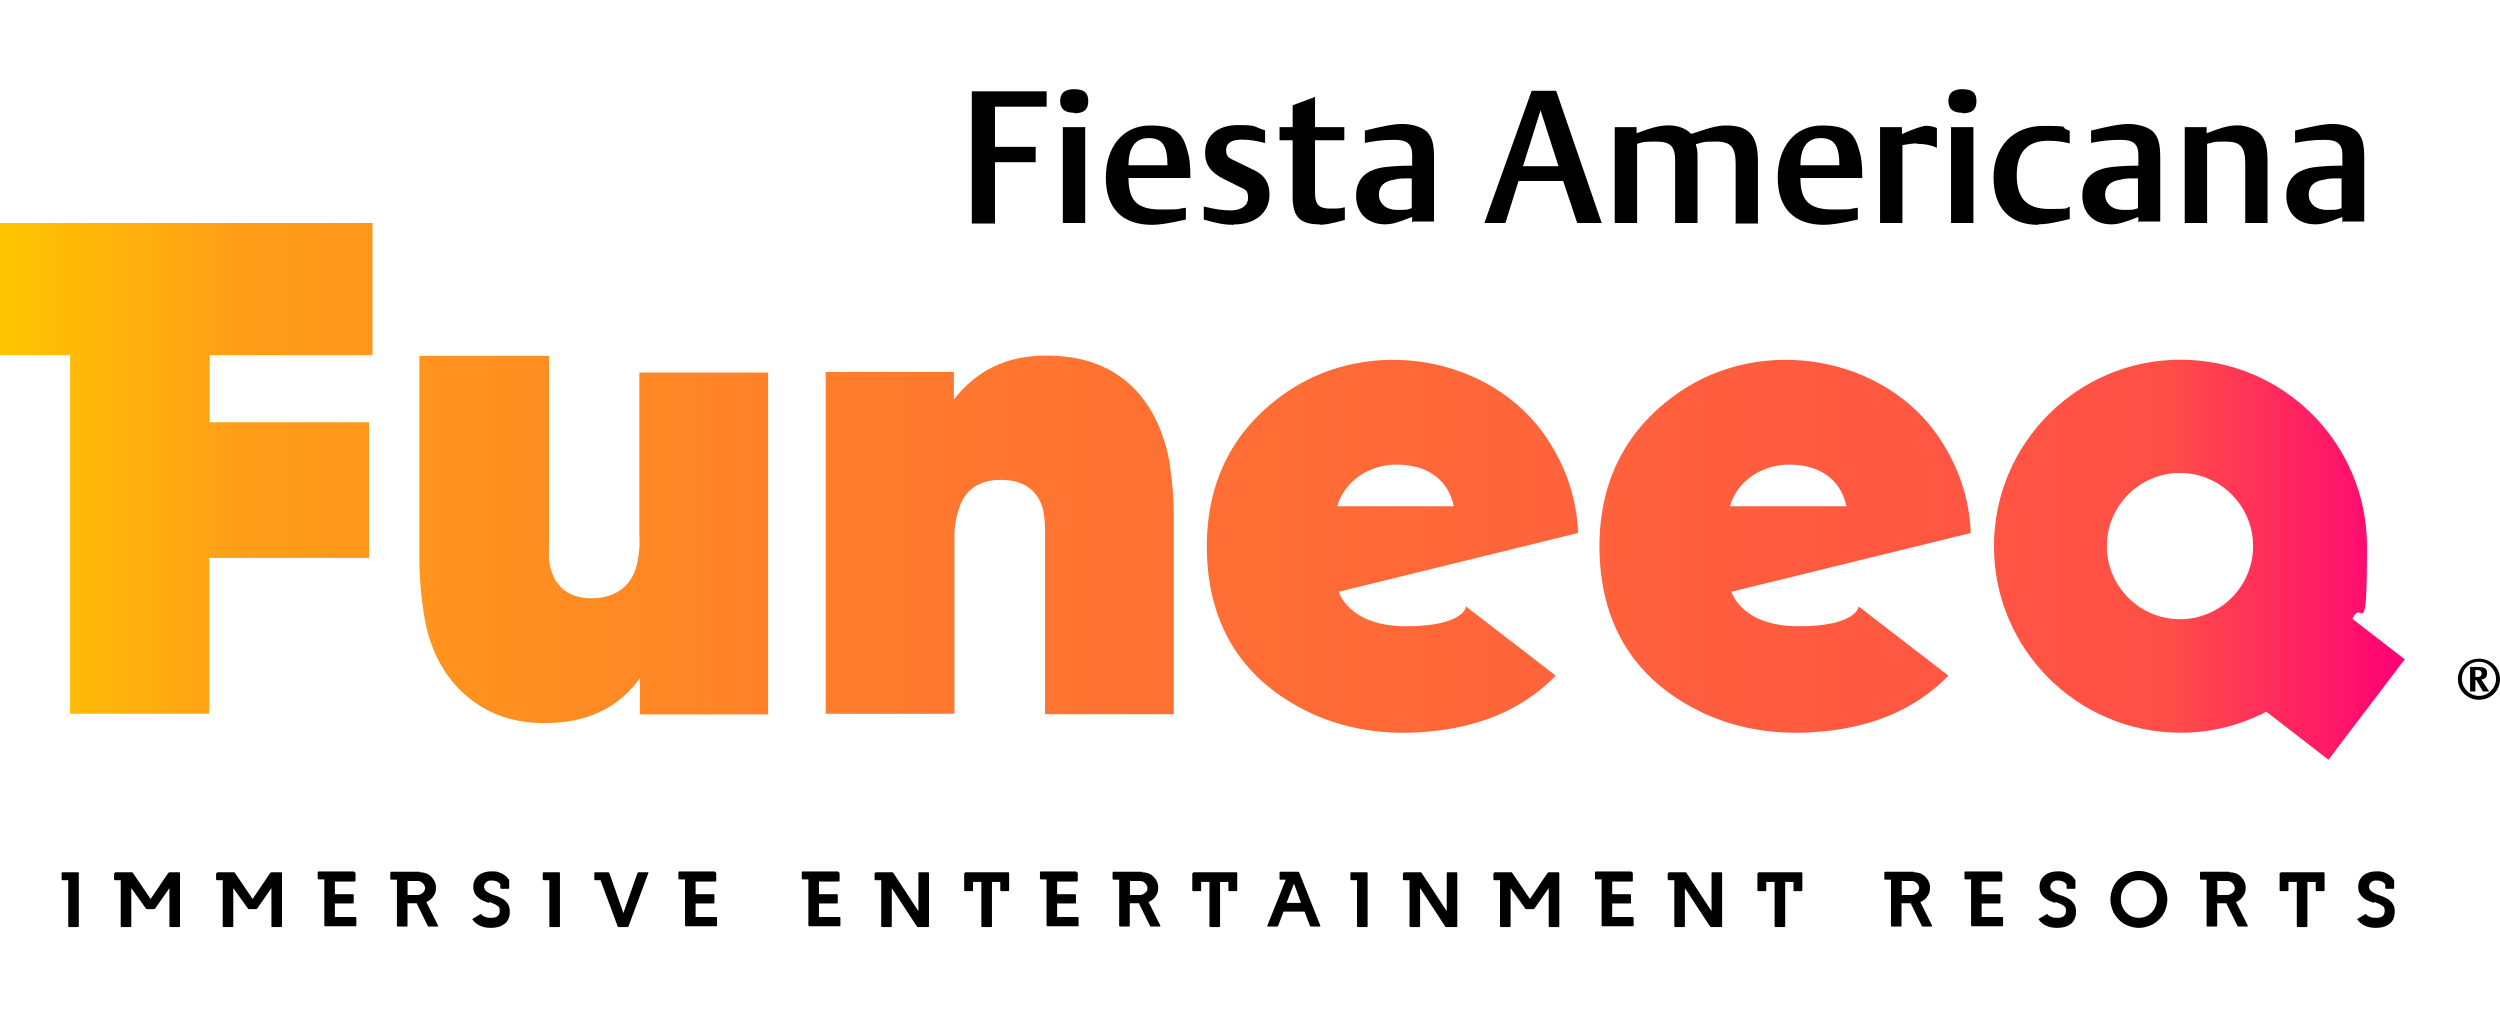<?xml version="1.0" encoding="UTF-8"?>
<svg id="Layer_1" data-name="Layer 1" xmlns="http://www.w3.org/2000/svg" width="245.83" height="100" xmlns:xlink="http://www.w3.org/1999/xlink" viewBox="0 0 245.83 100">
  <defs>
    <style>
      .cls-1 {
        fill: url(#linear-gradient);
      }
    </style>
    <linearGradient id="linear-gradient" x1="0" y1="346.61" x2="236.49" y2="346.61" gradientTransform="translate(0 394.93) scale(1 -1)" gradientUnits="userSpaceOnUse">
      <stop offset="0" stop-color="#ffc600"/>
      <stop offset=".1" stop-color="#ff9e18"/>
      <stop offset=".4" stop-color="#ff772f"/>
      <stop offset=".9" stop-color="#ff4f47"/>
      <stop offset="1" stop-color="#ff0076"/>
    </linearGradient>
  </defs>
  <path class="cls-1" d="M0,21.93h36.63v13h-16.01v6.59h15.67v13.34h-15.71v15.32H6.89v-35.25H0v-13h0ZM115.06,45.78c-.99-5.9-4.39-10.12-10.42-10.72-4.09-.43-7.71.52-10.5,3.79-.09.09-.34.43-.34.43v-2.71h-12.61v33.62h12.66v-17.43c0-1.12.22-2.28.65-3.27.73-1.76,2.5-2.54,4.82-2.24,1.68.22,2.88,1.25,3.27,2.97.13.65.17,1.33.17,2.02v17.99h12.66v-19.59c0-1.64-.13-3.27-.39-4.86h.04ZM62.89,52.8c0,.65,0,1.33-.13,1.98-.3,2.54-1.94,4-4.48,4.05-2.41.04-3.92-1.21-4.26-3.57-.09-.47-.04-.95-.04-1.42v-18.85h-12.74v20.1c0,1.81.17,3.66.47,5.47.47,2.88,1.64,5.55,3.83,7.58,2.75,2.54,6.07,3.23,9.64,2.88,2.97-.3,5.51-1.51,7.4-3.87.04-.04.34-.47.34-.47v3.57h12.61v-33.62h-12.66v16.23-.04ZM236.45,64.85l-7.49,9.86-6.11-4.73c-2.54,1.33-5.38,2.07-8.44,2.07-10.12,0-18.34-8.22-18.34-18.34s8.22-18.34,18.34-18.34,18.34,8.22,18.34,18.34-.52,4.95-1.42,7.15l5.17,4h-.04ZM221.55,53.7c0-3.96-3.23-7.19-7.19-7.19s-7.19,3.23-7.19,7.19,3.23,7.19,7.19,7.19,7.19-3.23,7.19-7.19ZM131.63,58.14h0s.9,3.44,6.63,3.44,5.9-1.94,5.9-1.94l8.82,6.8c-.34.34-.6.6-.9.86-3.01,2.67-6.59,4-10.5,4.52-4.39.56-8.7.17-12.74-1.72-6.54-3.1-9.9-8.39-10.16-15.54-.22-6.59,2.2-12.05,7.66-15.88,8.26-5.81,20.36-3.7,25.78,4.43,1.94,2.93,2.93,6.03,3.06,9.3l-23.5,5.77-.04-.04ZM142.95,49.78c-.52-2.5-2.45-4-5.34-4.09-2.84-.13-5.42,1.59-6.11,4.09h11.45ZM170.24,58.14h0s.9,3.44,6.63,3.44,5.9-1.94,5.9-1.94l8.82,6.8c-.34.34-.6.6-.9.86-3.01,2.67-6.59,4-10.5,4.52-4.39.56-8.7.17-12.74-1.72-6.54-3.1-9.9-8.39-10.16-15.54-.22-6.59,2.2-12.05,7.66-15.88,8.26-5.81,20.36-3.7,25.78,4.43,1.94,2.93,2.93,6.03,3.06,9.3l-23.5,5.77-.04-.04ZM181.56,49.78c-.52-2.5-2.45-4-5.34-4.09-2.84-.13-5.42,1.59-6.11,4.09h11.45Z"/>
  <path d="M243.76,68.81c-1.12,0-2.07-.9-2.07-2.02s.9-2.02,2.07-2.02,2.07.9,2.07,2.02-.9,2.02-2.07,2.02ZM243.76,65.07c-.95,0-1.68.77-1.68,1.68s.77,1.68,1.68,1.68,1.68-.77,1.68-1.68-.77-1.68-1.68-1.68ZM244.15,67.99l-.65-1.12h-.09v1.12h-.52v-2.41h.77c.65,0,.9.17.9.6s-.17.56-.56.65l.77,1.16h-.65ZM243.63,65.88h-.22v.69h.22c.26,0,.39-.13.39-.34s-.13-.34-.39-.34Z"/>
  <g>
    <path d="M7.66,85.77s.09,0,.09.09v5.21s0,.09-.09.09h-.86s-.09,0-.09-.09v-4.52h-.56s-.09,0-.09-.09v-.6s0-.09.09-.09h1.51Z"/>
    <path d="M11.28,85.86s0-.09.09-.09h1.59s.09,0,.13.09l1.72,2.54,1.72-2.54s.09-.09.13-.09h.95s.09,0,.09.09v5.21s0,.09-.09.09h-.86s-.09,0-.09-.09v-3.74l-1.38,1.98s-.09.09-.13.09h-.69s-.09,0-.13-.09l-1.42-1.98v3.74s0,.09-.09.09h-.86s-.09,0-.09-.09v-4.52h-.56s-.09,0-.09-.09v-.6h.04Z"/>
    <path d="M21.31,85.86s0-.09.09-.09h1.59s.09,0,.13.09l1.72,2.54,1.72-2.54s.09-.09.13-.09h.95s.09,0,.09.09v5.21s0,.09-.09.09h-.86s-.09,0-.09-.09v-3.74l-1.38,1.98s-.09.09-.13.09h-.69s-.09,0-.13-.09l-1.42-1.98v3.74s0,.09-.09.09h-.86s-.09,0-.09-.09v-4.52h-.56s-.09,0-.09-.09v-.6h.04Z"/>
    <path d="M34.87,85.77s.09,0,.09.09v.73s0,.09-.09.09h-1.94v1.25h1.76s.09,0,.09.09v.73s0,.09-.09.09h-1.76v1.33h2.02s.09,0,.09.09v.73s0,.09-.09.09h-2.97s-.09,0-.09-.09v-4.52h-.56s-.09,0-.09-.09v-.6s0-.09.09-.09h3.49l.04.09Z"/>
    <path d="M41.28,85.77c.43,0,.82.13,1.12.43.3.3.47.65.47,1.08s-.09.6-.26.86-.39.43-.69.56l1.16,2.32s0,.09-.04.09h-.86s-.09,0-.13-.09l-1.08-2.2h-.9v2.2s0,.09-.09.09h-.86s-.09,0-.09-.09v-4.52h-.56s-.09,0-.09-.09v-.6s0-.09.09-.09h2.8v.04ZM40.07,88.01h.99c.22,0,.34-.09.52-.22.13-.13.22-.3.22-.47s-.09-.34-.22-.47-.3-.22-.47-.22h-1.03v1.38h0Z"/>
    <path d="M48.04,88.78c-.17-.09-.39-.13-.56-.22s-.34-.17-.47-.3-.26-.26-.34-.43-.13-.39-.13-.6c0-.52.17-.86.52-1.16.34-.26.77-.39,1.29-.39s.56.04.9.17c.3.13.6.34.82.69v.77s0,.09-.09.09h-.69s-.09,0-.09-.09v-.34c-.17-.26-.47-.39-.82-.39s-.43.04-.56.17c-.13.09-.22.26-.22.43s.09.39.3.52.43.26.73.34c.17.04.39.13.56.22.17.09.34.17.47.3s.26.26.34.43.13.39.13.65c0,.52-.17.95-.52,1.21s-.77.39-1.33.39c-.86,0-1.46-.3-1.85-.86l.86-.52c.09.13.26.26.43.3.17.09.39.09.6.09.52,0,.82-.22.82-.65s-.09-.43-.26-.56c-.17-.13-.43-.22-.73-.34l-.13.09Z"/>
    <path d="M54.97,85.77s.09,0,.09.09v5.21s0,.09-.09.09h-.86s-.09,0-.09-.09v-4.52h-.56s-.09,0-.09-.09v-.6s0-.09.09-.09h1.51Z"/>
    <path d="M59.79,85.77s.09,0,.13.09l1.38,3.92,1.38-3.92s.04-.09.13-.09h.9s.09,0,.04.09l-1.94,5.21s-.04.09-.13.09h-.82s-.09,0-.13-.09l-1.68-4.52h-.52s-.09,0-.09-.09v-.6s0-.09.09-.09h1.25Z"/>
    <path d="M70.34,85.77s.09,0,.09.09v.73s0,.09-.09.09h-1.94v1.25h1.76s.09,0,.09.09v.73s0,.09-.09.09h-1.76v1.33h2.02s.09,0,.09.09v.73s0,.09-.09.09h-2.97s-.09,0-.09-.09v-4.52h-.56s-.09,0-.09-.09v-.6s0-.09.09-.09h3.49l.04.09Z"/>
    <path d="M82.47,85.77s.09,0,.09.09v.73s0,.09-.09.09h-1.94v1.25h1.76s.09,0,.09.09v.73s0,.09-.09.09h-1.76v1.33h2.02s.09,0,.09.09v.73s0,.09-.09.09h-2.97s-.09,0-.09-.09v-4.52h-.56s-.09,0-.09-.09v-.6s0-.09.09-.09h3.49l.04.09Z"/>
    <path d="M86.05,85.86s0-.09.09-.09h1.59s.09,0,.13.09l2.45,3.74v-3.74s0-.09.09-.09h.86s.09,0,.09.09v5.21s0,.09-.09.09h-.99s-.09,0-.13-.09l-2.45-3.74v3.74s0,.09-.09.09h-.86s-.09,0-.09-.09v-4.52h-.56s-.09,0-.09-.09v-.6h.04Z"/>
    <path d="M94.87,85.86s0-.09.09-.09h4.18s.09,0,.09.09v1.68s0,.09-.09.09h-.69s-.09,0-.09-.09v-.82h-.82v4.35s0,.09-.09.09h-.86s-.09,0-.09-.09v-4.35h-.82v.82s0,.09-.09.09h-.69s-.09,0-.09-.09v-1.68h.04Z"/>
    <path d="M105.89,85.77s.09,0,.09.09v.73s0,.09-.09.09h-1.94v1.25h1.76s.09,0,.09.09v.73s0,.09-.09.09h-1.76v1.33h2.02s.09,0,.09.09v.73s0,.09-.09.09h-2.97s-.09,0-.09-.09v-4.52h-.56s-.09,0-.09-.09v-.6s0-.09.09-.09h3.49l.04.09Z"/>
    <path d="M112.3,85.77c.43,0,.82.13,1.12.43.3.3.47.65.47,1.08s-.09.6-.26.86c-.17.26-.39.43-.69.56l1.16,2.32s0,.09-.04.09h-.86s-.09,0-.13-.09l-1.08-2.2h-.9v2.2s0,.09-.09.09h-.86s-.09,0-.09-.09v-4.52h-.56s-.09,0-.09-.09v-.6s0-.09.09-.09h2.8v.04ZM111.1,88.01h.99c.22,0,.34-.09.52-.22s.22-.3.22-.47-.09-.34-.22-.47-.3-.22-.47-.22h-1.03v1.38h0Z"/>
    <path d="M117.3,85.86s0-.09.09-.09h4.18s.09,0,.09.09v1.68s0,.09-.09.09h-.69s-.09,0-.09-.09v-.82h-.82v4.35s0,.09-.09.09h-.86s-.09,0-.09-.09v-4.35h-.82v.82s0,.09-.09.09h-.69s-.09,0-.09-.09v-1.68h.04Z"/>
    <path d="M124.66,91.11s-.09,0-.04-.09l1.81-4.52h-.52s-.09,0-.09-.09v-.6s0-.09.09-.09h1.72s.09,0,.13.09l2.07,5.21s0,.09-.04.09h-.86s-.09,0-.13-.09l-.52-1.38h-2.07l-.52,1.38s-.04.09-.13.09h-.9ZM127.93,88.78l-.69-1.89-.73,1.89h1.42Z"/>
    <path d="M134.39,85.77s.09,0,.09.09v5.21s0,.09-.09.09h-.86s-.09,0-.09-.09v-4.52h-.56s-.09,0-.09-.09v-.6s0-.09.09-.09h1.51Z"/>
    <path d="M138,85.86s0-.09.09-.09h1.59s.09,0,.13.09l2.45,3.74v-3.74s0-.09.09-.09h.86s.09,0,.09.09v5.21s0,.09-.09.09h-.99s-.09,0-.13-.09l-2.45-3.74v3.74s0,.09-.09.09h-.86s-.09,0-.09-.09v-4.52h-.56s-.09,0-.09-.09v-.6h.04Z"/>
    <path d="M146.91,85.86s0-.09.09-.09h1.59s.09,0,.13.09l1.72,2.54,1.72-2.54s.09-.09.13-.09h.95s.09,0,.09.09v5.21s0,.09-.09.09h-.86s-.09,0-.09-.09v-3.74l-1.38,1.98s-.09.09-.13.09h-.69s-.09,0-.13-.09l-1.42-1.98v3.74s0,.09-.09.09h-.86s-.09,0-.09-.09v-4.52h-.56s-.09,0-.09-.09v-.6h.04Z"/>
    <path d="M160.47,85.77s.09,0,.09.09v.73s0,.09-.09.09h-1.94v1.25h1.76s.09,0,.09.09v.73s0,.09-.09.09h-1.76v1.33h2.02s.09,0,.09.09v.73s0,.09-.09.09h-2.97s-.09,0-.09-.09v-4.52h-.56s-.09,0-.09-.09v-.6s0-.09.09-.09h3.49l.04.09Z"/>
    <path d="M164.04,85.86s0-.09.09-.09h1.59s.09,0,.13.09l2.45,3.74v-3.74s0-.09.09-.09h.86s.09,0,.09.09v5.21s0,.09-.09.09h-.99s-.09,0-.13-.09l-2.45-3.74v3.74s0,.09-.09.09h-.86s-.09,0-.09-.09v-4.52h-.56s-.09,0-.09-.09v-.6h.04Z"/>
    <path d="M172.87,85.86s0-.09.09-.09h4.18s.09,0,.09.09v1.68s0,.09-.09.09h-.69s-.09,0-.09-.09v-.82h-.82v4.35s0,.09-.09.09h-.86s-.09,0-.09-.09v-4.35h-.82v.82s0,.09-.09.09h-.69s-.09,0-.09-.09v-1.68h.04Z"/>
    <path d="M188.19,85.77c.43,0,.82.13,1.12.43s.47.65.47,1.08-.09.6-.26.86-.39.43-.69.56l1.16,2.32s0,.09-.04.09h-.86s-.09,0-.13-.09l-1.08-2.2h-.9v2.2s0,.09-.09.09h-.86s-.09,0-.09-.09v-4.52h-.56s-.09,0-.09-.09v-.6s0-.09.09-.09h2.8v.04ZM186.99,88.01h.99c.22,0,.34-.09.52-.22.13-.13.22-.3.22-.47s-.09-.34-.22-.47-.3-.22-.47-.22h-1.03v1.38h0Z"/>
    <path d="M196.8,85.77s.09,0,.09.09v.73s0,.09-.09.09h-1.94v1.25h1.76s.09,0,.09.09v.73s0,.09-.09.09h-1.76v1.33h2.02s.09,0,.09.09v.73s0,.09-.09.09h-2.97s-.09,0-.09-.09v-4.52h-.56s-.09,0-.09-.09v-.6s0-.09.09-.09h3.49l.04.09Z"/>
    <path d="M202.05,88.78c-.17-.09-.39-.13-.56-.22s-.34-.17-.47-.3c-.13-.13-.26-.26-.34-.43s-.13-.39-.13-.6c0-.52.17-.86.52-1.16.34-.26.77-.39,1.29-.39s.56.04.9.17c.3.13.6.34.82.69v.77s0,.09-.09.09h-.69s-.09,0-.09-.09v-.34c-.17-.26-.47-.39-.82-.39s-.43.04-.56.17c-.13.09-.22.26-.22.43s.09.39.3.52.43.26.73.34c.17.04.39.13.56.22s.34.17.47.3.26.26.34.43c.09.17.13.39.13.65,0,.52-.17.95-.52,1.21-.34.26-.77.39-1.33.39-.86,0-1.46-.3-1.85-.86l.86-.52c.09.13.26.26.43.3.17.09.39.09.6.09.52,0,.82-.22.82-.65s-.09-.43-.26-.56-.43-.22-.73-.34l-.13.09Z"/>
    <path d="M210.32,91.24c-.39,0-.73-.09-1.08-.22s-.65-.34-.9-.6-.47-.56-.6-.9-.22-.69-.22-1.08.09-.73.22-1.08.34-.65.6-.9.56-.47.9-.6c.34-.13.69-.22,1.08-.22s.73.09,1.08.22.65.34.9.6c.26.26.43.56.6.9.13.34.22.69.22,1.08s-.09.73-.22,1.08-.34.65-.6.9-.56.47-.9.6c-.34.13-.69.22-1.08.22ZM210.32,86.55c-.26,0-.47.04-.69.13s-.39.22-.56.39-.3.39-.39.6-.13.47-.13.73.04.52.13.73.22.43.39.6.34.3.56.39.43.13.69.13.47-.04.69-.13.39-.22.56-.39.3-.39.39-.6.13-.47.13-.73-.04-.52-.13-.73-.22-.43-.39-.6-.34-.3-.56-.39-.43-.13-.69-.13Z"/>
    <path d="M219.23,85.77c.43,0,.82.13,1.12.43s.47.65.47,1.08-.09.6-.26.86-.39.43-.69.56l1.16,2.32s0,.09-.04.09h-.86s-.09,0-.13-.09l-1.08-2.2h-.9v2.2s0,.09-.09.09h-.86s-.09,0-.09-.09v-4.52h-.56s-.09,0-.09-.09v-.6s0-.09.09-.09h2.8v.04ZM218.02,88.01h.99c.22,0,.34-.09.52-.22s.22-.3.22-.47-.09-.34-.22-.47-.3-.22-.47-.22h-1.03v1.38h0Z"/>
    <path d="M224.22,85.86s0-.09.09-.09h4.18s.09,0,.09.09v1.68s0,.09-.09.09h-.69s-.09,0-.09-.09v-.82h-.82v4.35s0,.09-.09.09h-.86s-.09,0-.09-.09v-4.35h-.82v.82s0,.09-.09.09h-.69s-.09,0-.09-.09v-1.68h.04Z"/>
    <path d="M233.39,88.78c-.17-.09-.39-.13-.56-.22s-.34-.17-.47-.3c-.13-.13-.26-.26-.34-.43-.09-.17-.13-.39-.13-.6,0-.52.17-.86.52-1.16.34-.26.77-.39,1.29-.39s.56.04.9.17c.3.13.6.34.82.69v.77s0,.09-.09.09h-.69s-.09,0-.09-.09v-.34c-.17-.26-.47-.39-.82-.39s-.43.04-.56.17c-.13.09-.22.26-.22.43s.09.39.3.52.43.26.73.34c.17.04.39.13.56.22s.34.17.47.3c.13.13.26.26.34.43.09.17.13.39.13.65,0,.52-.17.95-.52,1.21s-.77.39-1.33.39c-.86,0-1.46-.3-1.85-.86l.86-.52c.09.13.26.26.43.3.17.09.39.09.6.09.52,0,.82-.22.82-.65s-.09-.43-.26-.56-.43-.22-.73-.34l-.13.09Z"/>
  </g>
  <g>
    <path d="M97.84,10.44v4h4v1.51h-4v6.03h-2.28v-13h7.36v1.51h-5.08v-.04Z"/>
    <path d="M105.63,11.09c-.95,0-1.38-.39-1.38-1.16s.43-1.16,1.38-1.16,1.38.34,1.38,1.16-.39,1.21-1.38,1.21v-.04ZM104.51,21.93v-9.43h2.2v9.43h-2.2Z"/>
    <path d="M110.97,17.5c0,2.24.86,3.1,3.19,3.1s1.29-.04,2.45-.17v1.16c-1.72.39-2.71.52-3.31.52-2.97,0-4.56-1.64-4.56-4.65s1.68-5.12,4.35-5.12,3.23.86,3.7,2.58c.17.6.26,1.16.26,2.58,0,0-6.07,0-6.07,0ZM112.95,13.58c-1.29,0-1.98.9-1.98,2.67h3.83c0-1.94-.52-2.67-1.85-2.67h0Z"/>
    <path d="M121.3,22.11c-.86,0-1.59-.13-2.93-.52v-1.29c1.03.26,1.81.39,2.67.39s1.68-.39,1.68-1.21-.26-.82-.86-1.12l-1.55-.77c-1.29-.65-1.81-1.42-1.81-2.58,0-1.68,1.25-2.71,3.23-2.71s1.42.13,2.67.52v1.25c-.77-.22-1.59-.34-2.28-.34-1.03,0-1.55.34-1.55,1.03s.26.77,1.08,1.16l1.59.77c1.12.52,1.59,1.29,1.59,2.45,0,1.76-1.38,2.93-3.49,2.93l-.04.04Z"/>
    <path d="M129.74,22.06c-1.89,0-2.63-.73-2.63-2.67v-5.6h-1.29v-1.29h1.29v-2.15l2.2-.82v2.97h2.88v1.29h-2.88v5.21c0,1.12.39,1.51,1.51,1.51s.9-.04,1.42-.13v1.25c-1.46.39-1.94.47-2.45.47l-.04-.04Z"/>
    <path d="M138.86,21.93v-.6c-1.42.56-1.98.73-2.67.73-1.72,0-2.84-1.12-2.84-2.8s.99-2.63,2.93-2.84c.82-.09,1.55-.13,2.58-.13v-1.03c0-1.08-.47-1.51-1.72-1.51s-2.02.13-2.93.3v-1.21c1.76-.43,2.84-.65,3.7-.65s1.85.26,2.37.73c.52.52.73,1.16.73,2.58v6.28h-2.07l-.09.13ZM138.82,17.54c-1.08,0-1.25,0-1.72.13-.99.13-1.51.65-1.51,1.46s.6,1.51,1.81,1.51.95-.04,1.42-.17v-2.93Z"/>
    <path d="M155.09,21.93l-1.38-4.13h-4.39l-1.29,4.13h-2.07l4.65-13h2.41l4.48,13h-2.41ZM151.48,10.87l-1.72,5.47h3.49l-1.76-5.47Z"/>
    <path d="M170.67,21.93v-5.81c0-1.64-.47-2.2-1.94-2.2s-1.21.09-1.98.26c.13.47.17.65.17,1.12v6.63h-2.2v-6.16c0-1.38-.47-1.85-1.89-1.85s-1.29.09-1.85.22v7.79h-2.2v-9.43h2.15v.6c1.72-.65,2.41-.77,3.19-.77s1.64.26,2.15.82c.09,0,.17-.04.22-.04,1.89-.65,2.54-.77,3.27-.77,2.24,0,3.1.99,3.1,3.53v6.11h-2.2v-.04Z"/>
    <path d="M177.04,17.5c0,2.24.86,3.1,3.19,3.1s1.29-.04,2.45-.17v1.16c-1.72.39-2.71.52-3.31.52-2.97,0-4.56-1.64-4.56-4.65s1.68-5.12,4.35-5.12,3.23.86,3.7,2.58c.17.6.26,1.16.26,2.58,0,0-6.07,0-6.07,0ZM179.02,13.58c-1.29,0-1.98.9-1.98,2.67h3.83c0-1.94-.52-2.67-1.85-2.67Z"/>
    <path d="M188.49,14.1c-.39,0-.99.09-1.42.17v7.66h-2.2v-9.43h2.15v.69c.99-.47,2.02-.82,2.41-.82s.73.09,1.03.22v1.94c-.56-.26-1.21-.39-1.98-.39v-.04Z"/>
    <path d="M192.97,11.09c-.95,0-1.38-.39-1.38-1.16s.43-1.16,1.38-1.16,1.38.34,1.38,1.16-.39,1.21-1.38,1.21v-.04ZM191.85,21.93v-9.43h2.2v9.43h-2.2Z"/>
    <path d="M200.42,22.11c-2.8,0-4.39-1.68-4.39-4.65s1.85-5.08,4.91-5.08,1.38.13,2.58.47v1.25c-.73-.17-1.33-.26-2.11-.26-2.07,0-3.1,1.12-3.1,3.4s.99,3.31,3.23,3.31,1.46-.09,1.98-.22v1.21c-1.81.43-2.41.52-3.1.52v.04Z"/>
    <path d="M210.27,21.93v-.6c-1.42.56-1.98.73-2.67.73-1.72,0-2.84-1.12-2.84-2.8s.99-2.63,2.93-2.84c.82-.09,1.55-.13,2.58-.13v-1.03c0-1.08-.47-1.51-1.72-1.51s-2.02.13-2.93.3v-1.21c1.76-.43,2.84-.65,3.7-.65s1.85.26,2.37.73c.52.52.73,1.16.73,2.58v6.28h-2.07l-.09.13ZM210.23,17.54c-1.08,0-1.25,0-1.72.13-.99.13-1.51.65-1.51,1.46s.6,1.51,1.81,1.51.95-.04,1.42-.17v-2.93Z"/>
    <path d="M220.78,21.93v-5.81c0-1.68-.47-2.2-1.94-2.2s-1.08.09-1.81.22v7.79h-2.2v-9.43h2.15v.6c1.68-.65,2.28-.77,3.1-.77s1.76.39,2.24.9c.47.6.65,1.29.65,2.63v6.07h-2.2Z"/>
    <path d="M230.33,21.93v-.6c-1.42.56-1.98.73-2.67.73-1.72,0-2.84-1.12-2.84-2.8s.99-2.63,2.93-2.84c.82-.09,1.55-.13,2.58-.13v-1.03c0-1.08-.47-1.51-1.72-1.51s-2.02.13-2.93.3v-1.21c1.76-.43,2.84-.65,3.7-.65s1.85.26,2.37.73c.52.52.73,1.16.73,2.58v6.28h-2.07l-.09.13ZM230.25,17.54c-1.08,0-1.25,0-1.72.13-.99.13-1.51.65-1.51,1.46s.6,1.51,1.81,1.51.95-.04,1.42-.17v-2.93Z"/>
  </g>
</svg>